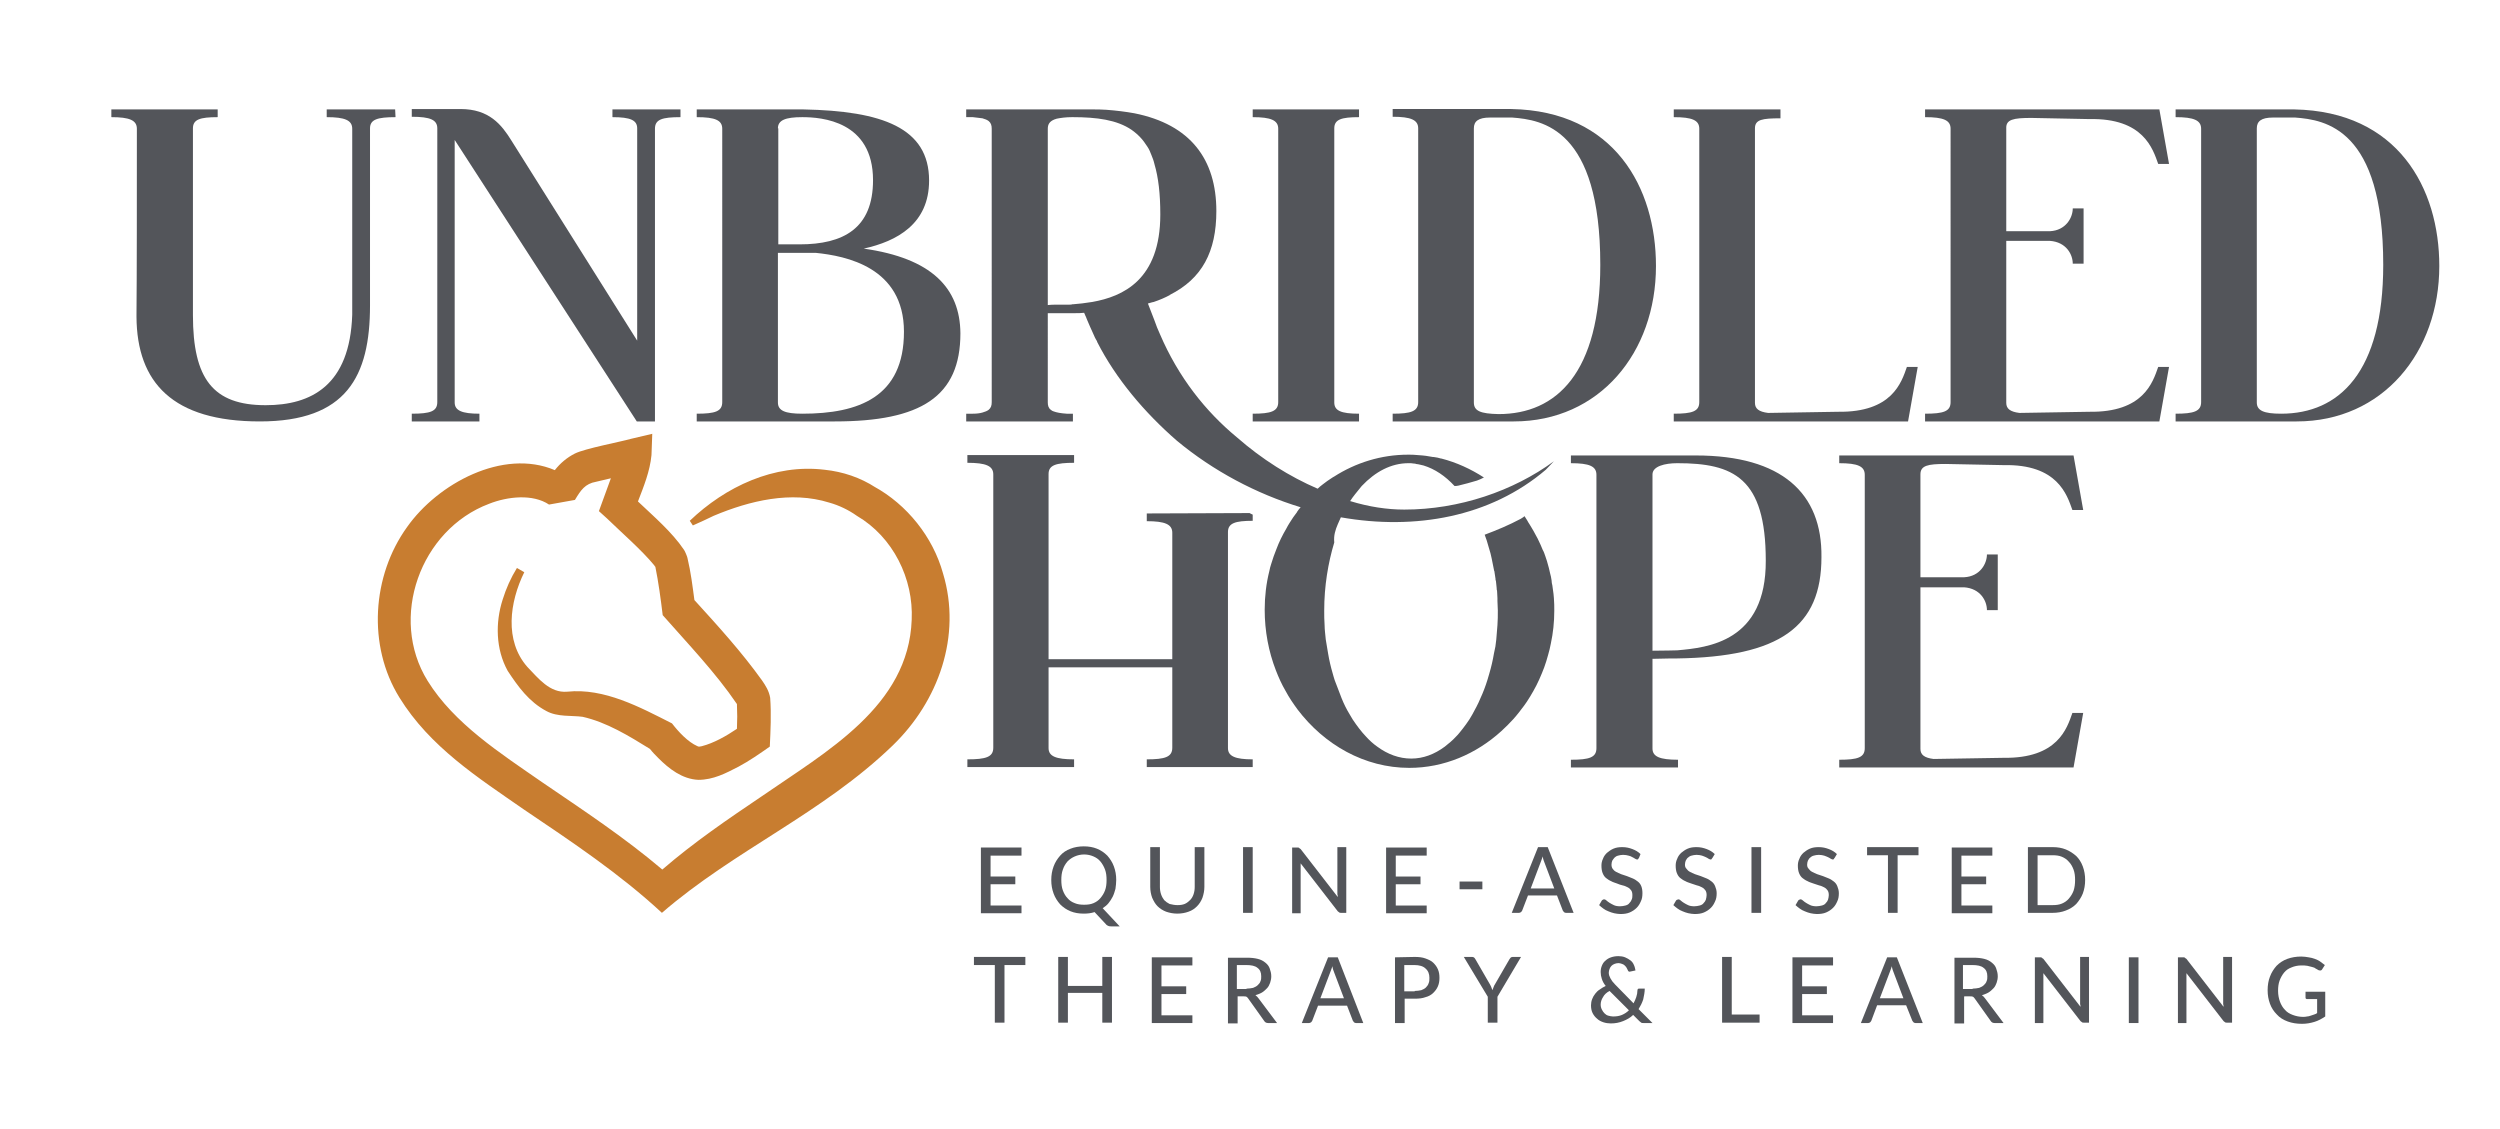 <?xml version="1.0" encoding="utf-8"?>
<!-- Generator: Adobe Illustrator 28.0.0, SVG Export Plug-In . SVG Version: 6.00 Build 0)  -->
<svg version="1.1" id="Layer_1" xmlns="http://www.w3.org/2000/svg" xmlns:xlink="http://www.w3.org/1999/xlink" x="0px" y="0px"
	 viewBox="0 0 646.6 292" style="enable-background:new 0 0 646.6 292;" xml:space="preserve">
<style type="text/css">
	.st0{fill:#53555A;}
	.st1{fill:#C87D30;}
</style>
<path class="st0" d="M296.6,132.8v2c4.7,0,6.6,0.8,6.6,3v32.7h-32v-47.9c0-2.3,1.9-2.9,6.6-2.9v-2h-27.6v2c4.8,0,6.7,0.8,6.7,3v70.7
	c0,2.4-1.9,3-6.7,3v2h27.6v-2c-4.7,0-6.6-0.8-6.6-2.9v-20.9h32v20.8c0,2.4-1.9,3-6.6,3v2H324v-2c-4.5,0-6.4-0.8-6.4-2.9v-55.9
	c0-2.3,1.9-2.9,6.4-2.9v-1.6c-0.3-0.1-0.6-0.3-0.8-0.4L296.6,132.8L296.6,132.8z"/>
<path class="st0" d="M438.6,117.8h-32.3v2c4.8,0,6.6,0.8,6.6,3v70.7c0,2.4-1.8,3-6.6,3v2H434v-2c-4.7,0-6.6-0.8-6.6-2.9v-23.2
	c3-0.1,6-0.1,6.3-0.1c26.7-0.4,37.4-8.2,37.4-26.2C471.3,127.6,460.9,117.8,438.6,117.8z M433.8,168.2c-0.4,0-3.4,0.1-6.4,0.1v-45.6
	c0-2.1,3.2-2.9,6.4-2.9c14.5,0,22.9,3.7,22.9,25.2C456.8,166,441.7,167.5,433.8,168.2z"/>
<path class="st0" d="M503.2,120l15,0.3c14-0.3,16.4,7.7,17.8,11.6h2.8l-2.5-14.1h-60.6v2c4.8,0,6.6,0.8,6.6,3v70.7
	c0,2.4-1.8,3-6.6,3v2h60.6l2.5-14.1H536c-1.4,4-3.8,11.8-17.8,11.6l-18.1,0.3c-2.4-0.3-3.4-1.1-3.4-2.6v-41.8H508
	c4.2,0.3,5.9,3.5,5.9,5.9h2.8v-14.4h-2.8c0,2.4-1.8,5.7-5.9,5.9h-11.3v-26.6C496.7,120.4,498.6,120,503.2,120z"/>
<path class="st0" d="M102.2,28.3H84.5v2c4.7,0,6.6,0.8,6.6,3v48.1c-0.6,18.3-10.6,23.4-22.4,23.4c-13.6,0-18.8-6.8-18.8-23.3V33.2
	c0-2.3,1.8-2.9,6.4-2.9v-2H28.8v2c4.7,0,6.6,0.8,6.6,3c0,15.9,0,38.4-0.1,48.3v0.3C35.4,99,44.7,109,67.2,109
	c22.4,0,28.5-11.6,28.5-30V33.2c0-2.3,1.9-2.9,6.6-2.9L102.2,28.3L102.2,28.3z"/>
<path class="st0" d="M124,107c-4.5,0-6.4-0.8-6.4-2.9V36.2l47.1,72.8h4.7V33.3c0-2.4,1.8-3,6.6-3v-2h-17.6v2c4.7,0,6.4,0.8,6.4,2.9
	v54.9l-32.5-51.7c-2.6-4.2-5.8-8.2-13.2-8.2c-0.1,0-12.6,0-12.6,0v2c4.8,0,6.6,0.8,6.6,3V104c0,2.4-1.8,3-6.6,3v2H124V107z"/>
<path class="st0" d="M223.4,64.3c8.6-1.9,16.9-6.4,16.9-17.6c0-13.7-12.2-18-32.5-18.4h-27.6v2c4.8,0,6.6,0.8,6.6,3V104
	c0,2.4-1.8,3-6.6,3v2h35.7c22.3,0,32.5-6.4,32.5-22.8C248.3,74.5,241,66.8,223.4,64.3z M201.2,33.2c0-2.1,1.9-2.9,6.3-2.9
	c5,0,18.3,1,18.3,16.3c0,12.5-7.7,16.6-19,16.6c-0.3,0-2.9,0-5.5,0v-30H201.2z M207.5,107c-4.5,0-6.3-0.8-6.3-2.9V65.4
	c4.3,0,9.3,0,9.8,0c7.8,0.8,22.8,3.7,22.8,20.4C233.8,102.7,222.1,107,207.5,107z"/>
<path class="st0" d="M351.5,107c-4.7,0-6.4-0.8-6.4-2.9V33.2c0-2.3,1.8-2.9,6.4-2.9v-2H324v2c4.7,0,6.6,0.8,6.6,3V104
	c0,2.4-1.9,3-6.6,3v2h27.5V107z"/>
<path class="st0" d="M428.3,68.8c0-20.2-10.7-40.1-37.4-40.6c-0.1,0-30.7,0-30.7,0v2c4.7,0,6.6,0.8,6.6,3V104c0,2.4-1.9,3-6.6,3v2
	h31.3C413.7,109,428.3,91.2,428.3,68.8z M381.2,104.1V33.2c0-1.8,1.1-2.8,4.2-2.8c2.9,0,5.3,0,5.7,0c7.8,0.6,22.8,2.8,22.8,38.1
	c0,27.9-11.3,38.6-26.3,38.6C382.9,107,381.2,106.3,381.2,104.1z"/>
<path class="st0" d="M496,94.9h-2.8c-1.4,4-3.8,11.8-17.8,11.6l-18.1,0.3c-2.4-0.3-3.4-1.1-3.4-2.6v-71c0-2.3,1.9-2.6,6.6-2.6v-2.3
	h-27.6v2c4.8,0,6.6,0.8,6.6,3V104c0,2.4-1.8,3-6.6,3v2h60.6L496,94.9z"/>
<path class="st0" d="M525.4,30.5l15,0.3c14-0.3,16.4,7.7,17.8,11.6h2.8l-2.5-14.1h-60.6v2c4.8,0,6.6,0.8,6.6,3V104
	c0,2.4-1.8,3-6.6,3v2h60.6l2.5-14.1h-2.8c-1.4,4-3.8,11.8-17.8,11.6l-18.1,0.3c-2.4-0.3-3.4-1.1-3.4-2.6V62.3h11.3
	c4.2,0.3,5.9,3.5,5.9,5.9h2.8V53.9h-2.8c0,2.4-1.8,5.7-5.9,5.9h-11.3V33.2C518.8,30.9,520.7,30.5,525.4,30.5z"/>
<path class="st0" d="M593.4,28.3c-0.1,0-30.7,0-30.7,0v2c4.7,0,6.6,0.8,6.6,3V104c0,2.4-1.9,3-6.6,3v2H594
	c22.3,0,36.9-17.9,36.9-40.2C630.9,48.7,620.2,28.8,593.4,28.3z M590,107c-4.5,0-6.3-0.8-6.3-2.9V33.2c0-1.8,1.1-2.8,4.2-2.8
	c2.9,0,5.3,0,5.7,0c7.8,0.6,22.8,2.8,22.8,38.1C616.4,96.3,605,107,590,107z"/>
<path class="st0" d="M346,135.6c0.3-0.6,0.5-1.2,0.8-1.8c19.3,3.4,38.7-0.1,53-12.3l2.1-2.2c-10.5,7.7-24.5,12.5-38.7,12.5
	c-4.4,0-9.1-0.7-14-2.2c0.4-0.6,0.8-1.2,1.3-1.8c0.6-0.7,1.1-1.4,1.7-2.1c3.5-3.7,7.6-5.9,12.1-5.9c0.5,0,0.9,0,1.4,0.1
	c0.2,0,0.4,0,0.5,0.1c0.3,0,0.5,0.1,0.7,0.1c0.5,0.1,0.9,0.2,1.3,0.3c2.9,0.9,5.6,2.7,8,5.3c0.3,0,0.6,0,1-0.1
	c1.6-0.4,3.2-0.8,4.8-1.3c0.6-0.2,1.2-0.5,1.8-0.8c-3.4-2.2-7.1-3.9-11-4.9l0,0h-0.1c-0.6-0.2-1.2-0.3-1.9-0.4c-0.1,0-0.2,0-0.2,0
	c-0.6-0.1-1.2-0.2-1.8-0.3c-0.3,0-0.6-0.1-0.9-0.1c-0.4,0-0.9-0.1-1.3-0.1c-0.8-0.1-1.6-0.1-2.4-0.1c-7,0-13.6,2.1-19.2,5.7
	c-0.1,0-0.1,0.1-0.2,0.1c-0.5,0.3-1,0.7-1.5,1c-0.4,0.3-0.8,0.6-1.2,0.9c-0.4,0.3-0.9,0.7-1.3,1.1c-7.2-3.1-14.4-7.6-20.9-13.3
	c-8.1-6.7-15.1-15.5-19.9-26.7c-0.5-1.1-1-2.3-1.4-3.5l-1.7-4.4c0.9-0.3,1.5-0.4,1.5-0.4c1.5-0.5,2.9-1.1,4.2-1.8h-0.1
	c8.4-4.2,12.1-11.2,12.1-21.7c0-13.4-6.7-22.4-21.2-25.3c-2.2-0.4-4.6-0.7-7.2-0.9c-1.3-0.1-2.6-0.1-4-0.1h-32.3v2
	c0.6,0,1.1,0,1.7,0c1,0.1,1.8,0.2,2.5,0.3c0.7,0.2,1.2,0.4,1.6,0.7c0.6,0.5,0.8,1.1,0.8,2V104c0,0.9-0.2,1.5-0.8,2
	c-0.4,0.3-0.9,0.5-1.6,0.7c-0.7,0.2-1.5,0.3-2.5,0.3c-0.5,0-1.1,0-1.7,0v2h27.6v-2c-0.6,0-1.1,0-1.6,0c-1.5-0.1-2.6-0.3-3.4-0.6
	c-0.3-0.1-0.5-0.2-0.7-0.4c-0.6-0.4-0.8-1.1-0.8-1.9V81h6.1l0,0h0.3c0.2,0,0.4,0,0.6,0c0.8,0,1.6,0,2.4-0.1c0.1,0.2,0.2,0.5,0.3,0.7
	l0,0c0,0.1,0.1,0.2,0.1,0.2c0.1,0.3,0.3,0.7,0.4,1c0.5,1.2,1,2.3,1.5,3.4c0.3,0.7,0.6,1.4,1,2c0,0.1,0.1,0.2,0.1,0.3
	c4.8,9.4,12.1,18.1,20.6,25.5c9.4,7.8,20.5,13.7,32,17.2c-0.3,0.3-0.6,0.7-0.8,1c-0.1,0.1-0.1,0.1-0.1,0.2c-0.7,0.9-1.4,1.9-2,2.9
	c-0.3,0.4-0.5,0.9-0.8,1.4c-1,1.7-1.9,3.5-2.6,5.4c-0.5,1.2-0.9,2.4-1.3,3.7c-0.2,0.6-0.4,1.3-0.5,1.9c-0.4,1.6-0.7,3.2-0.9,4.9
	c-0.2,1.7-0.3,3.3-0.3,5.1l0,0c0,5.5,1,10.8,2.9,15.7c0.7,1.8,1.5,3.6,2.5,5.3c0.9,1.7,2,3.3,3.1,4.8c6.9,9.1,17.3,15.1,28.9,15.1
	c9,0,17.3-3.6,23.8-9.5c1.1-1,2.1-2,3.1-3.1s1.9-2.3,2.8-3.5c0.2-0.3,0.5-0.7,0.7-1c0.6-0.9,1.2-1.9,1.7-2.8c1.1-1.9,2-4,2.8-6.1
	c0.4-1.1,0.7-2.1,1-3.2c0.3-1,0.5-1.9,0.7-2.9c0.6-2.8,0.9-5.6,0.9-8.5l0,0l0,0c0-1.1,0-2.2-0.1-3.3c0-0.4-0.1-0.7-0.1-1.1
	c-0.1-0.7-0.2-1.5-0.3-2.2c-0.1-0.4-0.2-0.8-0.2-1.3c-0.1-0.6-0.2-1.3-0.4-1.9c-0.1-0.4-0.2-0.9-0.3-1.3c-0.2-0.6-0.3-1.2-0.5-1.8
	c-0.1-0.4-0.3-0.8-0.4-1.2c-0.2-0.6-0.4-1.2-0.7-1.7c-0.2-0.4-0.3-0.8-0.5-1.2c-0.3-0.6-0.5-1.1-0.8-1.7c-0.2-0.4-0.4-0.7-0.6-1.1
	c-0.3-0.6-0.6-1.1-0.9-1.6c-0.2-0.3-0.4-0.7-0.6-1s-0.4-0.6-0.6-1l0,0c-0.2-0.4-0.5-0.7-0.7-1.1c-0.3,0.3-0.7,0.5-1,0.7
	c-3,1.6-6.1,2.9-9.3,4.1c0.4,1,0.7,2,1,3.1c0.2,0.6,0.3,1.1,0.5,1.7c0.1,0.4,0.2,0.8,0.3,1.3c0.2,1,0.4,2,0.6,3c0,0.1,0,0.2,0.1,0.3
	c0.1,0.7,0.2,1.3,0.3,2c0,0.2,0,0.4,0.1,0.5c0.1,0.6,0.1,1.2,0.2,1.9c0,0.2,0,0.5,0.1,0.7c0,0.6,0.1,1.2,0.1,1.9c0,0.2,0,0.5,0,0.7
	c0,0.8,0.1,1.7,0.1,2.5c0,1.3,0,2.6-0.1,3.8c-0.1,1.3-0.2,2.5-0.3,3.7c-0.1,1.2-0.3,2.4-0.6,3.6c-0.3,1.8-0.7,3.5-1.2,5.2
	c-0.2,0.6-0.3,1.1-0.5,1.7c-0.5,1.6-1.1,3.2-1.8,4.7c-0.6,1.5-1.4,2.9-2.1,4.2c-0.5,0.9-1,1.7-1.6,2.5s-1.1,1.5-1.7,2.2
	c-0.3,0.4-0.6,0.7-0.9,1c-0.9,1-1.9,1.8-2.9,2.6c-2.7,2-5.6,3.1-8.7,3.1s-6.1-1.1-8.8-3.1c-1-0.7-2-1.6-2.9-2.6
	c-0.3-0.3-0.6-0.7-0.9-1c-0.6-0.7-1.2-1.5-1.7-2.2c-0.6-0.8-1.1-1.6-1.6-2.5c-0.8-1.3-1.5-2.7-2.1-4.2s-1.2-3.1-1.8-4.7
	c-0.2-0.5-0.3-1.1-0.5-1.7c-0.5-1.7-0.9-3.4-1.2-5.2c-0.2-1.2-0.4-2.4-0.6-3.6c-0.1-1.2-0.3-2.5-0.3-3.7c-0.1-1.3-0.1-2.5-0.1-3.8
	c0-6.3,1-12.3,2.6-17.6C344.9,138.5,345.4,137,346,135.6z M276,78.8c-0.7,0-1.7,0-2.8,0c-0.7,0-1.5,0-2.2,0.1V33.3
	c0-1.2,0.5-1.9,1.7-2.4c0.2-0.1,0.4-0.1,0.6-0.2c1-0.2,2.3-0.4,4-0.4h0.1c6.3,0,11.5,0.7,15.3,3.3c0.5,0.4,1.1,0.8,1.5,1.2
	c0.2,0.2,0.5,0.5,0.7,0.7c0.7,0.7,1.3,1.6,1.9,2.5c0.4,0.6,0.7,1.3,1,2.1c0.3,0.7,0.6,1.5,0.8,2.4c1,3.4,1.5,7.6,1.5,13
	c0,16.9-9.7,21.2-17.6,22.6c-1.8,0.3-3.6,0.5-5,0.6c-0.1,0-0.1,0-0.2,0C277.2,78.8,276.7,78.8,276,78.8z"/>
<path class="st1" d="M226,125.8l0.5,0.3c-4-2.6-8.5-4.1-13.2-4.6c-13.1-1.6-25.7,4.4-34.9,13.2l0.8,1.2c1.9-0.8,3.7-1.7,5.4-2.5
	c9.3-3.9,20-6.5,29.9-3.4c2.5,0.7,5,1.9,7.1,3.4c9.4,5.5,14.7,16.3,14.2,26.9c-0.8,22.4-22.1,34.1-39,45.8
	c-8.6,5.8-17.4,11.8-25.5,18.8c-9.9-8.4-20.7-15.5-31.1-22.6c-10.8-7.5-22.7-15.1-29.6-26.2c-10.1-16.3-1.9-39.1,15.9-45.8
	c4.8-1.9,11.3-2.6,15.5,0.2l6.7-1.2c1.5-2.5,2.6-4.2,5.5-4.7c0,0,1.7-0.4,3.8-0.9c-1,2.8-2.1,5.7-3.1,8.5l2.1,1.9
	c3.7,3.6,9,8.2,12.2,12.1c0.1,0.2,0.2,0.3,0.3,0.4c0.8,3.9,1.4,8.4,1.9,12.5c6.6,7.5,13.7,14.9,19.2,23c0,0.1,0,0.1,0,0.1
	c0.1,2.1,0.1,4.2,0,6.3c-2.8,1.9-6,3.7-9.1,4.5c-0.7,0.1-0.6,0.2-1.1,0c-2.5-1.1-4.9-3.7-6.6-5.9c-8.3-4.2-17.5-9.2-27.1-8.2
	c-4.5,0.4-7.5-3.5-10.3-6.4c-6-6.8-4.6-16.8-0.8-24.5l-1.9-1.1c-1.6,2.6-2.8,5.3-3.7,8.2c-1.9,5.9-1.8,12.8,1.3,18.4
	c2.7,4.1,5.5,8,10,10.4c2.9,1.6,6.6,1.1,9.4,1.5c6.2,1.4,11.9,4.9,17.4,8.3c0.7,0.9,1.4,1.6,2.2,2.4c2.7,2.7,6.1,5.4,10.3,5.6
	c3.9,0,7.1-1.7,10.4-3.4c2.8-1.5,5.4-3.3,8.1-5.2c0.2-4.2,0.4-8.4,0.1-12.6c-0.3-1.8-1.2-3.2-2.1-4.5c-5.3-7.4-11.4-14.1-17.5-20.8
	c-0.5-3.7-0.9-7.1-1.8-10.9c0-0.2-0.7-1.9-0.9-2.1c-3.1-4.6-7.8-8.6-11.9-12.5c1.5-3.9,3.1-7.8,3.5-12l0.2-5.5l-5.5,1.3
	c-2.8,0.8-11.9,2.5-14.5,3.8c-2,1-3.8,2.5-5.2,4.3c-13.4-5.7-30.3,3.5-38.2,14.7c-9.1,12.6-10.3,30.7-2,44.1
	c7.9,12.8,20.3,20.7,32.1,28.9c12.6,8.5,24.9,16.7,35.8,26.8c18.7-16.2,41.5-25.7,59.7-43.3c11.8-11.4,17.9-28.3,13-44.5
	C241.3,138.9,234.6,130.5,226,125.8z M169.5,146.3C169.5,146.3,169.4,146.3,169.5,146.3C169.4,146.2,169.5,146.3,169.5,146.3z"/>
<path class="st0" d="M264.2,234.1v2.1h-10.5v-17h10.5v2.1h-8v5.4h6.4v2h-6.4v5.5h8V234.1z"/>
<path class="st0" d="M289.6,239.6h-2.1c-0.3,0-0.6,0-0.8-0.1c-0.2-0.1-0.5-0.2-0.7-0.5l-2.9-3.1c-0.9,0.3-1.8,0.4-2.8,0.4
	c-1.3,0-2.4-0.2-3.4-0.6s-1.9-1-2.7-1.8c-0.7-0.8-1.3-1.7-1.7-2.8c-0.4-1.1-0.6-2.2-0.6-3.5s0.2-2.4,0.6-3.5s1-2,1.7-2.8
	s1.6-1.4,2.7-1.8c1-0.4,2.2-0.6,3.4-0.6c1.3,0,2.4,0.2,3.4,0.6c1,0.4,1.9,1,2.7,1.8c0.7,0.8,1.3,1.7,1.7,2.8
	c0.4,1.1,0.6,2.2,0.6,3.5c0,0.8-0.1,1.5-0.2,2.3c-0.2,0.7-0.4,1.4-0.7,2c-0.3,0.6-0.7,1.2-1.1,1.7s-0.9,0.9-1.5,1.3L289.6,239.6z
	 M274.5,227.6c0,1,0.1,1.9,0.4,2.7s0.7,1.5,1.2,2c0.5,0.6,1.1,1,1.9,1.3c0.7,0.3,1.5,0.4,2.4,0.4s1.7-0.1,2.4-0.4
	c0.7-0.3,1.3-0.7,1.8-1.3s0.9-1.2,1.2-2s0.4-1.7,0.4-2.7s-0.1-1.9-0.4-2.7s-0.7-1.5-1.2-2.1s-1.1-1-1.8-1.3
	c-0.7-0.3-1.5-0.5-2.4-0.5s-1.7,0.2-2.4,0.5c-0.7,0.3-1.3,0.7-1.9,1.3c-0.5,0.6-0.9,1.2-1.2,2.1
	C274.6,225.7,274.5,226.6,274.5,227.6z"/>
<path class="st0" d="M304.6,234.1c0.7,0,1.3-0.1,1.8-0.3s1-0.6,1.4-1s0.7-0.9,0.9-1.5c0.2-0.6,0.3-1.2,0.3-1.9v-10.3h2.5v10.3
	c0,1-0.2,1.9-0.5,2.8c-0.3,0.8-0.8,1.6-1.4,2.2c-0.6,0.6-1.3,1.1-2.2,1.4c-0.8,0.3-1.8,0.5-2.9,0.5s-2-0.2-2.9-0.5
	c-0.8-0.3-1.6-0.8-2.2-1.4c-0.6-0.6-1-1.3-1.4-2.2c-0.3-0.8-0.5-1.8-0.5-2.8v-10.3h2.5v10.3c0,0.7,0.1,1.3,0.3,1.9
	c0.2,0.6,0.5,1.1,0.8,1.5c0.4,0.4,0.8,0.7,1.4,1C303.3,234,303.9,234.1,304.6,234.1z"/>
<path class="st0" d="M324,236.1h-2.5v-17h2.5V236.1z"/>
<path class="st0" d="M348.2,219.1v17h-1.3c-0.2,0-0.4,0-0.5-0.1s-0.3-0.2-0.4-0.3l-9.6-12.4c0,0.2,0,0.4,0,0.6c0,0.2,0,0.4,0,0.6
	v11.7h-2.2v-17h1.3c0.2,0,0.4,0,0.5,0.1s0.2,0.2,0.4,0.3L346,232c0-0.2,0-0.5-0.1-0.7c0-0.2,0-0.4,0-0.6v-11.6L348.2,219.1
	L348.2,219.1z"/>
<path class="st0" d="M369,234.1v2.1h-10.5v-17H369v2.1h-8v5.4h6.4v2H361v5.5h8V234.1z"/>
<path class="st0" d="M377.5,228h5.9v2h-5.9V228z"/>
<path class="st0" d="M407,236.1h-2c-0.2,0-0.4-0.1-0.5-0.2c-0.1-0.1-0.2-0.3-0.3-0.4l-1.5-3.9h-7.5l-1.5,3.9
	c-0.1,0.2-0.2,0.3-0.3,0.4c-0.2,0.1-0.3,0.2-0.5,0.2H391l6.8-17h2.5L407,236.1z M402,229.8l-2.5-6.6c-0.2-0.5-0.4-1-0.5-1.7
	c-0.1,0.3-0.2,0.7-0.3,0.9c-0.1,0.3-0.2,0.6-0.3,0.8l-2.5,6.6H402z"/>
<path class="st0" d="M423.9,221.9c-0.1,0.1-0.2,0.2-0.2,0.3c-0.1,0.1-0.2,0.1-0.3,0.1c-0.1,0-0.3-0.1-0.5-0.2
	c-0.2-0.1-0.4-0.3-0.7-0.4c-0.3-0.2-0.6-0.3-1-0.4c-0.4-0.1-0.8-0.2-1.4-0.2c-0.5,0-0.9,0.1-1.3,0.2c-0.4,0.1-0.7,0.3-0.9,0.5
	s-0.4,0.5-0.6,0.8c-0.1,0.3-0.2,0.6-0.2,1c0,0.5,0.1,0.8,0.3,1.1c0.2,0.3,0.5,0.6,0.9,0.8s0.8,0.4,1.3,0.6c0.5,0.2,1,0.3,1.5,0.5
	s1,0.4,1.5,0.6s0.9,0.5,1.3,0.8s0.7,0.7,0.9,1.2c0.2,0.5,0.3,1.1,0.3,1.8c0,0.8-0.1,1.5-0.4,2.1c-0.3,0.7-0.6,1.2-1.1,1.7
	s-1.1,0.9-1.8,1.2c-0.7,0.3-1.5,0.4-2.4,0.4c-0.5,0-1.1-0.1-1.6-0.2s-1-0.3-1.5-0.5s-0.9-0.4-1.3-0.7s-0.8-0.6-1.1-0.9l0.7-1.2
	c0.1-0.1,0.2-0.2,0.3-0.2c0.1-0.1,0.2-0.1,0.3-0.1c0.2,0,0.4,0.1,0.6,0.3s0.5,0.4,0.8,0.6c0.3,0.2,0.7,0.4,1.1,0.6
	c0.4,0.2,1,0.3,1.6,0.3c0.5,0,1-0.1,1.4-0.2c0.4-0.1,0.8-0.3,1-0.6c0.3-0.3,0.5-0.6,0.6-0.9c0.2-0.4,0.2-0.8,0.2-1.2
	c0-0.5-0.1-0.9-0.3-1.2c-0.2-0.3-0.5-0.6-0.9-0.8s-0.8-0.4-1.3-0.5s-1-0.3-1.5-0.5s-1-0.3-1.5-0.6c-0.5-0.2-0.9-0.5-1.3-0.8
	s-0.7-0.8-0.9-1.3c-0.2-0.5-0.3-1.2-0.3-1.9c0-0.6,0.1-1.2,0.4-1.8c0.2-0.6,0.6-1.1,1-1.5c0.5-0.4,1-0.8,1.7-1.1s1.4-0.4,2.3-0.4
	c1,0,1.8,0.2,2.6,0.5c0.8,0.3,1.5,0.7,2.1,1.3L423.9,221.9z"/>
<path class="st0" d="M442.9,221.9c-0.1,0.1-0.2,0.2-0.2,0.3c-0.1,0.1-0.2,0.1-0.3,0.1c-0.1,0-0.3-0.1-0.5-0.2
	c-0.2-0.1-0.4-0.3-0.7-0.4s-0.6-0.3-1-0.4c-0.4-0.1-0.8-0.2-1.4-0.2c-0.5,0-0.9,0.1-1.3,0.2c-0.4,0.1-0.7,0.3-0.9,0.5
	c-0.3,0.2-0.4,0.5-0.6,0.8c-0.1,0.3-0.2,0.6-0.2,1c0,0.5,0.1,0.8,0.4,1.1c0.2,0.3,0.5,0.6,0.9,0.8s0.8,0.4,1.3,0.6
	c0.5,0.2,1,0.3,1.5,0.5s1,0.4,1.5,0.6c0.5,0.2,0.9,0.5,1.3,0.8s0.7,0.7,0.9,1.2c0.2,0.5,0.4,1.1,0.4,1.8c0,0.8-0.1,1.5-0.4,2.1
	c-0.3,0.7-0.6,1.2-1.1,1.7s-1.1,0.9-1.8,1.2s-1.5,0.4-2.4,0.4c-0.5,0-1.1-0.1-1.6-0.2c-0.5-0.1-1-0.3-1.5-0.5s-0.9-0.4-1.3-0.7
	s-0.8-0.6-1.1-0.9l0.7-1.2c0.1-0.1,0.2-0.2,0.3-0.2s0.2-0.1,0.3-0.1c0.2,0,0.4,0.1,0.6,0.3s0.5,0.4,0.8,0.6c0.3,0.2,0.7,0.4,1.1,0.6
	c0.4,0.2,1,0.3,1.6,0.3c0.5,0,1-0.1,1.4-0.2c0.4-0.1,0.8-0.3,1-0.6c0.3-0.3,0.5-0.6,0.6-0.9c0.1-0.4,0.2-0.8,0.2-1.2
	c0-0.5-0.1-0.9-0.3-1.2c-0.2-0.3-0.5-0.6-0.9-0.8s-0.8-0.4-1.3-0.5c-0.5-0.2-1-0.3-1.5-0.5s-1-0.3-1.5-0.6c-0.5-0.2-0.9-0.5-1.3-0.8
	s-0.7-0.8-0.9-1.3c-0.2-0.5-0.3-1.2-0.3-1.9c0-0.6,0.1-1.2,0.4-1.8c0.2-0.6,0.6-1.1,1-1.5c0.5-0.4,1-0.8,1.7-1.1s1.4-0.4,2.3-0.4
	c1,0,1.8,0.2,2.6,0.5c0.8,0.3,1.5,0.7,2.1,1.3L442.9,221.9z"/>
<path class="st0" d="M455.5,236.1H453v-17h2.5V236.1z"/>
<path class="st0" d="M474.5,221.9c-0.1,0.1-0.2,0.2-0.2,0.3c-0.1,0.1-0.2,0.1-0.3,0.1c-0.1,0-0.3-0.1-0.5-0.2
	c-0.2-0.1-0.4-0.3-0.7-0.4s-0.6-0.3-1-0.4c-0.4-0.1-0.8-0.2-1.4-0.2c-0.5,0-0.9,0.1-1.3,0.2c-0.4,0.1-0.7,0.3-0.9,0.5
	c-0.3,0.2-0.4,0.5-0.6,0.8c-0.1,0.3-0.2,0.6-0.2,1c0,0.5,0.1,0.8,0.4,1.1c0.2,0.3,0.5,0.6,0.9,0.8s0.8,0.4,1.3,0.6
	c0.5,0.2,1,0.3,1.5,0.5s1,0.4,1.5,0.6c0.5,0.2,0.9,0.5,1.3,0.8s0.7,0.7,0.9,1.2c0.2,0.5,0.4,1.1,0.4,1.8c0,0.8-0.1,1.5-0.4,2.1
	c-0.3,0.7-0.6,1.2-1.1,1.7s-1.1,0.9-1.8,1.2s-1.5,0.4-2.4,0.4c-0.5,0-1.1-0.1-1.6-0.2c-0.5-0.1-1-0.3-1.5-0.5s-0.9-0.4-1.3-0.7
	s-0.8-0.6-1.1-0.9l0.7-1.2c0.1-0.1,0.2-0.2,0.3-0.2c0.1-0.1,0.2-0.1,0.3-0.1c0.2,0,0.4,0.1,0.6,0.3s0.5,0.4,0.8,0.6
	c0.3,0.2,0.7,0.4,1.1,0.6c0.4,0.2,1,0.3,1.6,0.3c0.5,0,1-0.1,1.4-0.2c0.4-0.1,0.8-0.3,1-0.6c0.3-0.3,0.5-0.6,0.6-0.9
	c0.1-0.4,0.2-0.8,0.2-1.2c0-0.5-0.1-0.9-0.3-1.2c-0.2-0.3-0.5-0.6-0.9-0.8s-0.8-0.4-1.3-0.5c-0.5-0.2-1-0.3-1.5-0.5s-1-0.3-1.5-0.6
	c-0.5-0.2-0.9-0.5-1.3-0.8s-0.7-0.8-0.9-1.3c-0.2-0.5-0.3-1.2-0.3-1.9c0-0.6,0.1-1.2,0.4-1.8c0.2-0.6,0.6-1.1,1-1.5
	c0.5-0.4,1-0.8,1.7-1.1s1.4-0.4,2.3-0.4c1,0,1.8,0.2,2.6,0.5c0.8,0.3,1.5,0.7,2.1,1.3L474.5,221.9z"/>
<path class="st0" d="M496.2,221.2h-5.4v14.9h-2.5v-14.9h-5.4v-2.1h13.3V221.2z"/>
<path class="st0" d="M515.3,234.1v2.1h-10.5v-17h10.5v2.1h-8v5.4h6.4v2h-6.4v5.5h8V234.1z"/>
<path class="st0" d="M539.3,227.6c0,1.3-0.2,2.4-0.6,3.5c-0.4,1-1,1.9-1.7,2.7c-0.7,0.7-1.6,1.3-2.7,1.7c-1,0.4-2.2,0.6-3.4,0.6
	h-6.4v-17h6.4c1.3,0,2.4,0.2,3.4,0.6c1,0.4,1.9,1,2.7,1.7c0.7,0.7,1.3,1.6,1.7,2.7S539.3,226.3,539.3,227.6z M536.7,227.6
	c0-1-0.1-1.9-0.4-2.7c-0.3-0.8-0.7-1.5-1.2-2c-0.5-0.6-1.1-1-1.8-1.3s-1.5-0.4-2.4-0.4H527v12.9h3.9c0.9,0,1.7-0.1,2.4-0.4
	c0.7-0.3,1.3-0.7,1.8-1.3s0.9-1.2,1.2-2C536.6,229.5,536.7,228.6,536.7,227.6z"/>
<path class="st0" d="M265.2,249.6h-5.4v14.9h-2.5v-14.9h-5.4v-2.1h13.3V249.6z"/>
<path class="st0" d="M287.6,247.5v17h-2.5v-7.7h-8.9v7.7h-2.5v-17h2.5v7.5h8.9v-7.5H287.6z"/>
<path class="st0" d="M308.4,262.5v2.1h-10.5v-17h10.5v2.1h-8v5.4h6.4v2h-6.4v5.5h8V262.5z"/>
<path class="st0" d="M330.3,264.6H328c-0.5,0-0.8-0.2-1-0.5l-4.2-5.9c-0.1-0.2-0.3-0.3-0.4-0.4c-0.2-0.1-0.4-0.1-0.7-0.1h-1.6v7
	h-2.5v-17h4.9c1.1,0,2,0.1,2.8,0.3s1.4,0.5,2,1c0.5,0.4,0.9,0.9,1.1,1.5s0.4,1.2,0.4,2c0,0.6-0.1,1.1-0.3,1.7
	c-0.2,0.5-0.4,1-0.8,1.4s-0.8,0.8-1.3,1.1c-0.5,0.3-1.1,0.5-1.7,0.7c0.3,0.2,0.6,0.5,0.8,0.8L330.3,264.6z M322.4,255.7
	c0.6,0,1.2-0.1,1.7-0.2c0.5-0.2,0.9-0.4,1.2-0.7c0.3-0.3,0.6-0.6,0.7-1c0.2-0.4,0.2-0.8,0.2-1.3c0-1-0.3-1.7-1-2.2
	c-0.6-0.5-1.6-0.7-2.9-0.7h-2.4v6.2h2.5V255.7z"/>
<path class="st0" d="M352.6,264.6h-1.9c-0.2,0-0.4-0.1-0.5-0.2s-0.2-0.3-0.3-0.4l-1.5-3.9h-7.5l-1.5,3.9c-0.1,0.2-0.2,0.3-0.3,0.4
	c-0.2,0.1-0.3,0.2-0.5,0.2h-1.9l6.8-17h2.5L352.6,264.6z M347.6,258.2l-2.5-6.6c-0.2-0.5-0.4-1-0.5-1.7c-0.1,0.3-0.2,0.7-0.3,0.9
	c-0.1,0.3-0.2,0.6-0.3,0.8l-2.5,6.6H347.6z"/>
<path class="st0" d="M365.9,247.5c1.1,0,2,0.1,2.8,0.4c0.8,0.3,1.5,0.6,2,1.1s0.9,1,1.2,1.7c0.3,0.7,0.4,1.4,0.4,2.2
	s-0.1,1.5-0.4,2.2s-0.7,1.2-1.2,1.7s-1.2,0.9-2,1.1c-0.8,0.3-1.7,0.4-2.8,0.4h-2.6v6.3h-2.5v-17L365.9,247.5L365.9,247.5z
	 M365.9,256.3c0.6,0,1.2-0.1,1.7-0.2c0.5-0.2,0.9-0.4,1.2-0.7c0.3-0.3,0.6-0.7,0.7-1.1c0.2-0.4,0.2-0.9,0.2-1.4c0-1-0.3-1.8-1-2.4
	c-0.6-0.6-1.6-0.9-2.9-0.9h-2.6v6.8h2.7V256.3z"/>
<path class="st0" d="M387.3,257.8v6.7h-2.5v-6.7l-6.2-10.3h2.2c0.2,0,0.4,0.1,0.5,0.2c0.1,0.1,0.2,0.2,0.3,0.4l3.7,6.4
	c0.2,0.3,0.3,0.6,0.4,0.8c0.1,0.3,0.2,0.5,0.3,0.8c0.1-0.3,0.2-0.5,0.3-0.8c0.1-0.3,0.2-0.5,0.4-0.8l3.7-6.4
	c0.1-0.1,0.2-0.3,0.3-0.4c0.1-0.1,0.3-0.2,0.5-0.2h2.2L387.3,257.8z"/>
<path class="st0" d="M427.4,264.6h-2.3c-0.3,0-0.5,0-0.6-0.1s-0.3-0.2-0.5-0.4l-1.6-1.6c-0.7,0.7-1.6,1.2-2.6,1.6s-2,0.6-3.2,0.6
	c-0.6,0-1.3-0.1-1.9-0.3c-0.6-0.2-1.2-0.5-1.6-0.9c-0.5-0.4-0.9-0.9-1.2-1.5c-0.3-0.6-0.4-1.3-0.4-2c0-0.5,0.1-1.1,0.3-1.6
	c0.2-0.5,0.4-0.9,0.8-1.4c0.3-0.4,0.7-0.8,1.2-1.1c0.4-0.3,0.9-0.6,1.5-0.9c-0.5-0.6-0.8-1.2-1-1.8s-0.3-1.2-0.3-1.8
	s0.1-1.1,0.3-1.6c0.2-0.5,0.5-1,0.9-1.3c0.4-0.4,0.9-0.7,1.5-0.9s1.2-0.3,1.9-0.3c0.6,0,1.2,0.1,1.7,0.3s1,0.5,1.4,0.8
	s0.7,0.7,0.9,1.2c0.2,0.4,0.3,0.9,0.4,1.4l-1.4,0.3c-0.3,0.1-0.5-0.1-0.6-0.4c-0.1-0.2-0.2-0.4-0.3-0.6c-0.1-0.2-0.3-0.4-0.5-0.6
	c-0.2-0.2-0.4-0.3-0.7-0.4c-0.3-0.1-0.6-0.2-0.9-0.2c-0.4,0-0.7,0.1-1,0.2c-0.3,0.1-0.6,0.3-0.8,0.5s-0.4,0.5-0.5,0.8
	s-0.2,0.6-0.2,0.9c0,0.3,0,0.5,0.1,0.8c0.1,0.2,0.2,0.5,0.3,0.7c0.1,0.2,0.3,0.5,0.5,0.8s0.5,0.5,0.7,0.8l4.8,4.9
	c0.3-0.5,0.5-1.1,0.7-1.6c0.2-0.6,0.3-1.2,0.3-1.7c0-0.2,0.1-0.3,0.1-0.4c0.1-0.1,0.2-0.1,0.4-0.1h1.4c0,0.9-0.2,1.9-0.4,2.8
	c-0.3,0.9-0.7,1.7-1.2,2.5L427.4,264.6z M416.3,256.3c-0.8,0.4-1.4,1-1.7,1.6c-0.4,0.6-0.6,1.3-0.6,1.9c0,0.5,0.1,0.9,0.3,1.3
	c0.2,0.4,0.4,0.7,0.7,1c0.3,0.3,0.6,0.5,1,0.6s0.8,0.2,1.2,0.2c0.8,0,1.6-0.1,2.3-0.4c0.7-0.3,1.3-0.7,1.8-1.2L416.3,256.3z"/>
<path class="st0" d="M455.1,262.4v2.1h-9.7v-17h2.5v14.9H455.1z"/>
<path class="st0" d="M474.1,262.5v2.1h-10.5v-17h10.5v2.1h-8v5.4h6.4v2h-6.4v5.5h8V262.5z"/>
<path class="st0" d="M497.3,264.6h-1.9c-0.2,0-0.4-0.1-0.5-0.2s-0.2-0.3-0.3-0.4l-1.6-4h-7.5l-1.5,4c-0.1,0.2-0.2,0.3-0.3,0.4
	c-0.1,0.1-0.3,0.2-0.5,0.2h-1.9l6.8-17h2.5L497.3,264.6z M492.3,258.2l-2.5-6.6c-0.2-0.5-0.4-1-0.5-1.7c-0.1,0.3-0.2,0.7-0.3,0.9
	c-0.1,0.3-0.2,0.6-0.3,0.8l-2.5,6.6H492.3z"/>
<path class="st0" d="M518.2,264.6h-2.3c-0.5,0-0.8-0.2-1-0.5l-4.2-5.9c-0.1-0.2-0.3-0.3-0.4-0.4c-0.2-0.1-0.4-0.1-0.7-0.1H508v7
	h-2.5v-17h4.9c1.1,0,2,0.1,2.8,0.3s1.4,0.5,2,1s0.9,0.9,1.1,1.5c0.2,0.6,0.4,1.2,0.4,2c0,0.6-0.1,1.1-0.3,1.7
	c-0.2,0.5-0.4,1-0.8,1.4c-0.4,0.4-0.8,0.8-1.3,1.1c-0.5,0.3-1.1,0.5-1.7,0.7c0.3,0.2,0.6,0.5,0.8,0.8L518.2,264.6z M510.2,255.7
	c0.6,0,1.2-0.1,1.7-0.2c0.5-0.2,0.9-0.4,1.2-0.7s0.6-0.6,0.7-1c0.2-0.4,0.2-0.8,0.2-1.3c0-1-0.3-1.7-1-2.2c-0.6-0.5-1.6-0.7-2.9-0.7
	h-2.4v6.2h2.5V255.7z"/>
<path class="st0" d="M540.3,247.5v17H539c-0.2,0-0.4,0-0.5-0.1s-0.3-0.2-0.4-0.3l-9.6-12.4c0,0.2,0,0.4,0,0.6c0,0.2,0,0.4,0,0.6
	v11.7h-2.2v-17h1.3c0.2,0,0.4,0,0.5,0.1s0.2,0.2,0.4,0.3l9.6,12.4c0-0.2,0-0.5-0.1-0.7c0-0.2,0-0.4,0-0.6v-11.6L540.3,247.5
	L540.3,247.5z"/>
<path class="st0" d="M553.1,264.6h-2.5v-17h2.5V264.6z"/>
<path class="st0" d="M577.3,247.5v17H576c-0.2,0-0.4,0-0.5-0.1s-0.3-0.2-0.4-0.3l-9.6-12.4c0,0.2,0,0.4,0,0.6c0,0.2,0,0.4,0,0.6
	v11.7h-2.2v-17h1.3c0.2,0,0.4,0,0.5,0.1s0.2,0.2,0.4,0.3l9.6,12.4c0-0.2,0-0.5-0.1-0.7c0-0.2,0-0.4,0-0.6v-11.6L577.3,247.5
	L577.3,247.5z"/>
<path class="st0" d="M601.4,256.3v6.6c-0.9,0.6-1.8,1.1-2.8,1.4s-2,0.5-3.2,0.5c-1.4,0-2.6-0.2-3.7-0.6c-1.1-0.4-2.1-1-2.8-1.8
	c-0.8-0.8-1.4-1.7-1.8-2.8c-0.4-1.1-0.6-2.2-0.6-3.5c0-1.3,0.2-2.5,0.6-3.5c0.4-1.1,1-2,1.7-2.8c0.8-0.8,1.7-1.4,2.8-1.8
	c1.1-0.4,2.3-0.6,3.6-0.6c0.7,0,1.3,0.1,1.9,0.2c0.6,0.1,1.1,0.2,1.6,0.4s1,0.4,1.4,0.7s0.8,0.6,1.2,0.9l-0.7,1.1
	c-0.1,0.2-0.3,0.3-0.4,0.3c-0.2,0-0.4,0-0.6-0.1c-0.2-0.1-0.4-0.3-0.7-0.4c-0.2-0.2-0.5-0.3-0.9-0.4c-0.3-0.1-0.7-0.2-1.2-0.3
	s-1-0.1-1.6-0.1c-0.9,0-1.8,0.2-2.5,0.5c-0.8,0.3-1.4,0.7-1.9,1.3s-0.9,1.3-1.2,2.1s-0.4,1.7-0.4,2.7s0.2,2,0.5,2.8s0.7,1.5,1.3,2.1
	c0.5,0.6,1.2,1,2,1.3s1.7,0.5,2.6,0.5c0.4,0,0.7,0,1.1-0.1c0.3,0,0.6-0.1,0.9-0.2c0.3-0.1,0.6-0.2,0.9-0.3c0.3-0.1,0.6-0.2,0.8-0.4
	v-3.6h-2.5c-0.2,0-0.3,0-0.4-0.1c-0.1-0.1-0.1-0.2-0.1-0.4v-1.4h5.1V256.3z"/>
</svg>
